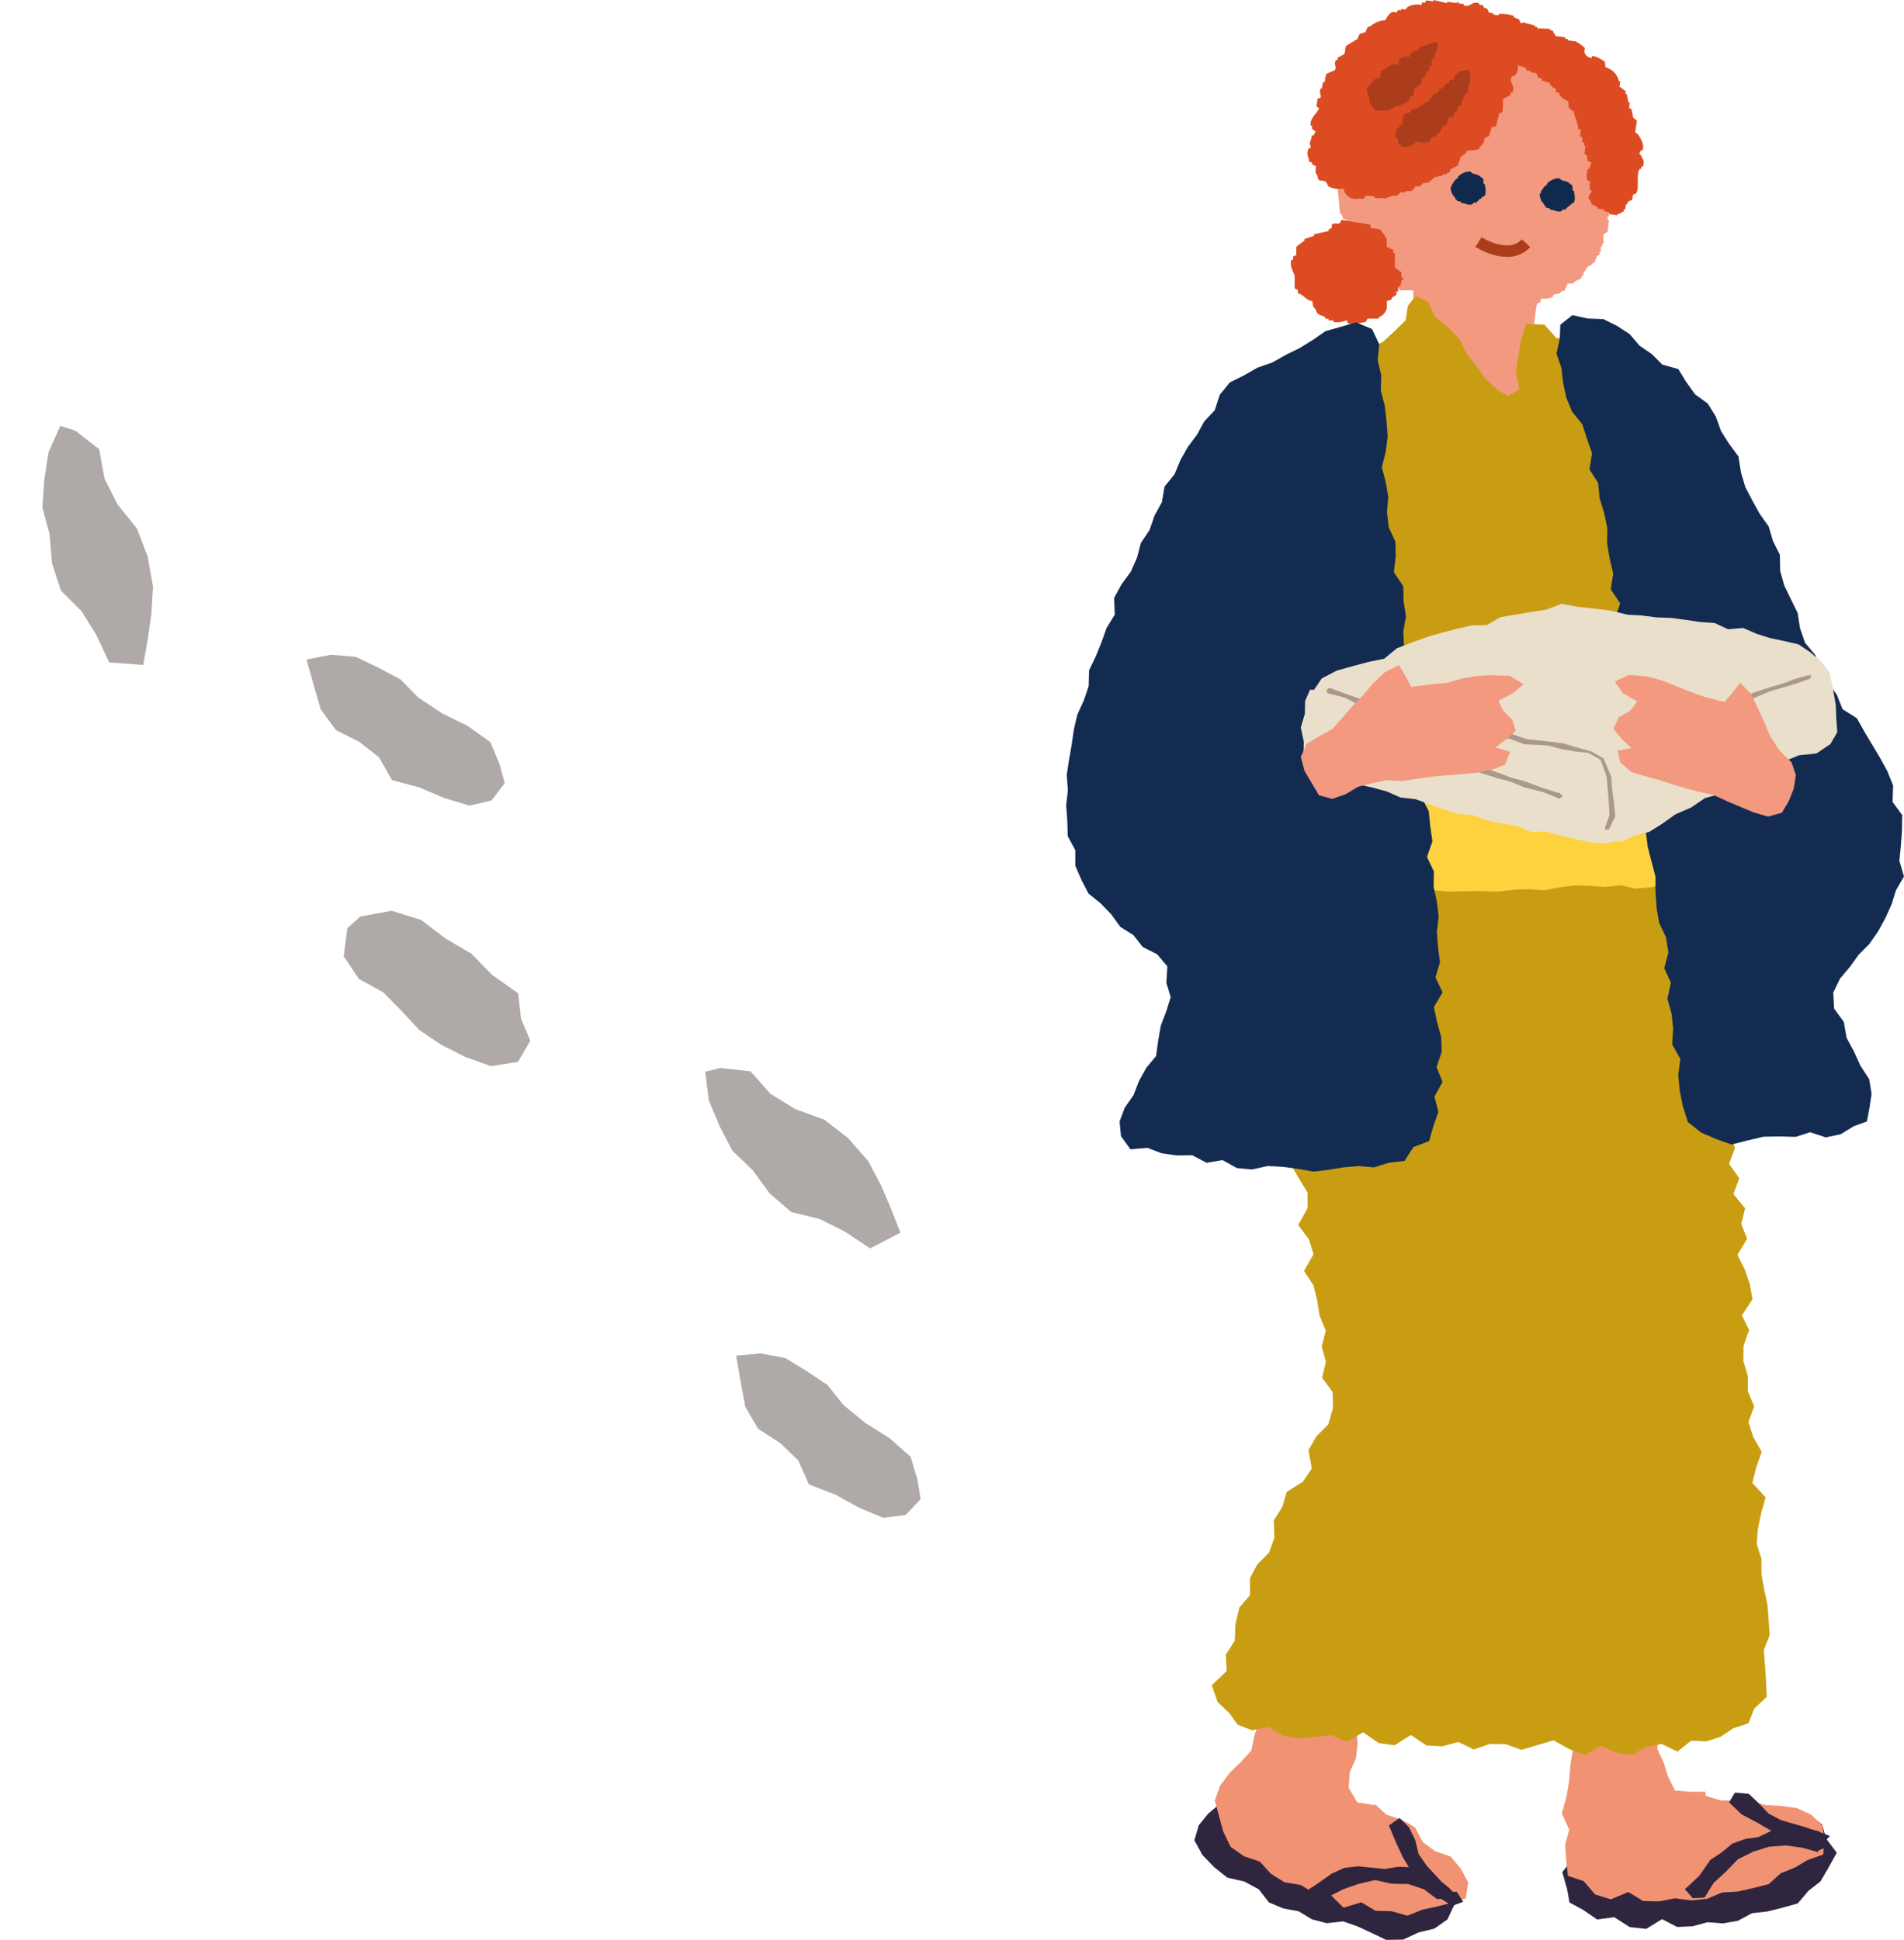 <svg xmlns="http://www.w3.org/2000/svg" xmlns:xlink="http://www.w3.org/1999/xlink" width="165.894" height="169" viewBox="0 0 165.894 169">
  <defs>
    <clipPath id="clip-path">
      <rect id="長方形_354" data-name="長方形 354" width="73" height="169" fill="none"/>
    </clipPath>
  </defs>
  <g id="グループ_17850" data-name="グループ 17850" transform="translate(1597.894 -8735)">
    <g id="グループ_784" data-name="グループ 784" transform="matrix(0.966, 0.259, -0.259, 0.966, -1593.027, 8772)">
      <path id="パス_1953" data-name="パス 1953" d="M92.892,71.917l-2.046.742.952,2.063.976,2.042,1.588,1.564,2.181.7,1.9,1.056,1.435,1.775,2.478.259,2.249.562,2.289.31,1.818-.752.9-1.677-.722-1.575-1.08-1.75-2.194-1.093-2.36-.723-2.28-1.038L99.2,73.07l-2.061-.7-2.086-.612Z" transform="translate(-12.605 -9.682)" fill="#afaaa7"/>
      <path id="パス_1954" data-name="パス 1954" d="M47.974,18.893l1.254,1.63.88,1.492-.717,1.76-1.731.935-2.309-.072-2.3-.329-2.491,0-1.611-1.619-2-.855-2.241-.468-1.741-1.391L31.8,18.043l-1.16-1.953,1.959-.949,2.135-.384,2.138.4,2.123.486,1.89,1.119,2.375.8,2.421.477Z" transform="translate(-4.252 -1.991)" fill="#afaaa7"/>
      <path id="パス_1955" data-name="パス 1955" d="M96.14,49.647l1.6,1.714,1.319,1.665,1.437,1.948-2.2,2-2.536-.85-2.361-.482-2.551.054-2.236-1.076L86.63,53.031l-2.138-1.17-1.625-1.783-1.484-1.924-.946-2.322,1.187-.654,2.61-.4,2.209,1.445,2.4.721,2.68.228,2.395,1Z" transform="translate(-11.2 -6.042)" fill="#afaaa7"/>
      <path id="パス_1956" data-name="パス 1956" d="M.4,0,0,2.475.267,4.89.728,7.258,1.945,9.369l.863,2.383,1.35,2.083,2.207,1.28,1.766,1.64L9.855,18.8l2.919-.562-.215-2.411L12.3,13.72l-.471-2.294L10.695,9.015,9.17,6.915,7,5.326,5.325,3.461,4.189,1.078,1.754.058Z" fill="#afaaa7"/>
      <path id="パス_1957" data-name="パス 1957" d="M57.513,42.611l.8,2.058L59.6,46.317l-.559,2.066-2.172.971-2.351-.194-2.291-.477-2.215-.753L48.063,46.7l-1.925-1.128-2.36-.58-1.787-1.572-.325-2.433.814-1.27,2.515-1.2,2.686.107,2.462,1.007,2.542.7,2.223,1.321Z" transform="translate(-5.779 -5.197)" fill="#afaaa7"/>
    </g>
    <g id="グループ_783" data-name="グループ 783" transform="translate(-1505 8735)">
      <g id="グループ_782" data-name="グループ 782" clip-path="url(#clip-path)">
        <path id="パス_1926" data-name="パス 1926" d="M52.211,17.758a1.762,1.762,0,0,0-.12-1.069h-.12v-.831h-.12c-.009-.188.24-.7.12-1.07h-.12v-.357h-.12v-.593L51.37,13.6c-.04-.237-.08-.475-.121-.714l-.842-.593c.278-.235.253-.663.242-1.188l-.481-.356v-.357l-.361-.236V9.916h-.121c-.205-.334.091-.077-.242-.357V9.443c-.189-.124-.851-.069-.961-.239V8.847c-.083-.42-.189-.6-.6-.713V8.016h-.6L47.043,7.3l-.361-.119V7.065h-.961v-.12l-.242-.118V6.591l-.361-.119L44.758,6h-.721l-.119-.237h-.242V5.639h-.843V5.521l-1.081.118L41.631,5.4H41.39v-.12L40.31,5.4V5.282h-.242V5.164h-.831v.118l-1.081-.118v.118H37.8l-.121.239a.3.3,0,0,1-.361-.119l-1.082.119v.118h-.358v.118l-.482.118v.118h-.479v.118l-.481.118-.242.357H33.71v.118a1.078,1.078,0,0,1-.481.236v.237c-.16.08-.157.188-.24.238-.334.226-.485.139-.6.593l-.6.118-.12.357h-.12v.238l-.6.475v.239l-.242.124c-.04.118-.079.238-.12.356h-.121l-.119.475-.481.357v.595l-.361.236v.233h-.12v.832l-.24.118V13h-.12V13.6H28.9v.471H28.78v.475h-.115q.06.89.12,1.782h-.12v.357h-.121v.236h-.12q.121,1.314.242,2.614h.12c.1.208.068.317.239.474h.242v.119h-.12v.831h.12V21.2c.218.112.189.165.482.238a3.481,3.481,0,0,0,.119.832c.315.188.406.375.842.475v.474h.12a1.372,1.372,0,0,0,.6.832h.242l.12.238c.328.3,1.018,1.078,1.443,1.188v.237c.328.084.366.2.6.356v.119h1.2c.042.079.061,8.383.1,8.463h.239c.042.118.081.237.121.357h.12l.12.593.24.118v.357h.12c.155.274-.051.17.24.356v.119l.6.118a3.661,3.661,0,0,0,.24,1.188,6.172,6.172,0,0,0,.842.236c.14.545.378.468.961.593v.118l.36-.118v.118l.843.118V38.81l.481-.118v-.118c.2,0,1.526,4.462,1.726,4.462v-.118l1.081-.357.12-.356h.12v-.239l.361-.236.119-.713c.41-.1,1.418-13.639,1.658-13.639,0,0,0-.075.239-.118l.121-.356a2.079,2.079,0,0,0,.961-.119l.121-.236.6-.118v-.118l.361-.118c.077-.325.157-.27.239-.595h.482c.2-.3.436-.265.721-.475v-.118c.4-.359.039-.075.242-.475h.119v-.236h.12l.12-.239h.24v-.118L50.9,23.7v-.246h.12v-.239l.24-.118v-.238h.12v-.475H51.5v-.236h.121v-.832l.361-.236.119-.95a.325.325,0,0,1-.119-.356H52.1v-.825h-.119v-.236c-.057-.1-.378-.1-.242-.475L52.1,18v-.236Z" transform="translate(-4.804 -0.897)" fill="#f2997f" fill-rule="evenodd"/>
        <path id="パス_1927" data-name="パス 1927" d="M71.073,191.136l1.273-.05,1.275.243,1.05.814.323,1.2.938,1.241-.74,1.339-.671,1.159-1.052.822-.934,1.1-1.374.383-1.291.32-1.329.15-1.214.656-1.311.23-1.345-.1-1.31.352-1.336.061-1.31-.683-1.375.847-1.442-.151-1.346-.864-1.5.2-1.223-.844-1.182-.639-.209-1.168-.419-1.477.846-1.073.867-1,.961-.91,1.187-.562,1.059-.968,1.346.677,1.463.035,1.423-.207,1.392-.608,1.427.191,1.418-.067,1.427.042,1.4-.352,1.444.268Z" transform="translate(-8.792 -33.177)" fill="#2f253f"/>
        <path id="パス_1928" data-name="パス 1928" d="M60.445,181.873l-.161,1.329.577,1.237.367,1.2.6,1.192,1.346.113h1.317l.01.354,1.29.4,1.335.042,1.346.057,1.294.308,1.346.078,1.346.191,1.242.574.99.956.148,1.1-.082,1.407-1.358.474-1.121.664-1.221.493L70,194.993l-1.346.34-1.346.306-1.38.083-1.314.558-1.382.131-1.393-.182-1.386.266-1.394-.029-1.294-.784-1.525.635-1.365-.417-1-1.168-1.371-.457-.151-1.361-.093-1.339.358-1.329-.646-1.406.4-1.423.243-1.432.116-1.444.236-1.454-.553-1.441.671-1.5.163-1.071.769-.764,1.315-.637,1.326.547,1.26.556,1.046.876,1.076.869Z" transform="translate(-8.785 -30.848)" fill="#f19273"/>
        <path id="パス_1929" data-name="パス 1929" d="M76.5,194.824l-1.421-.394-1.406-.191-1.465.109-1.392.438-1.323.658-1.015,1.045-1.1,1.02-.787,1.272-1.036.05-.676-.778,1.257-1.178.961-1.383.982-.647.925-.764,1.118-.406,1.153-.168L72.327,193l1.134-.273,1.2.22,1.115.382,1.153.173.667.732-1.092.442Z" transform="translate(-10.966 -33.462)" fill="#2f253f"/>
        <path id="パス_1930" data-name="パス 1930" d="M77.632,193.4l-1.235.2-1.238-.245-1-.5-.961-.535-1.281-.745-1.329-.7L69.5,189.831l.519-.849,1.209.109.877.832.86.9,1.1.574,1.834.521.814.274.361.1.192.038.193.113.836.319-.631.645Z" transform="translate(-11.748 -32.812)" fill="#2f253f"/>
        <path id="パス_1931" data-name="パス 1931" d="M20.545,188.984l1.526-.23.937,1.209,1.438.264,1.223.726,1.458.178,1.288.585,1.19.84,1.472.126,1.37.369,1.059,1.124,1.029.71,1.467.063.321,1.321.158,1.161-.4,1.268-.591,1.245-1.153.807-1.346.317-1.363.633-1.488.019-1.25-.6-1.241-.574-1.246-.438-1.419.163-1.3-.339-1.153-.7-1.346-.251-1.242-.516-.89-1.148-1.254-.677-1.486-.342-1.143-.908-1.019-1.054-.71-1.287.385-1.311.817-1.006.986-.838.991-.977L18,188.783l1.292-.333Z" transform="translate(-2.273 -32.719)" fill="#2f253f"/>
        <path id="パス_1932" data-name="パス 1932" d="M15.582,186.743l.465-1.308.825-1.109,1.019-.985.875-.973.278-1.339.443-1.226,1.124-.855.07-1.407.99-.956.278-1.285.546-1.169.227-1.463,1.43-.629.986-.012,1.512.352.158,1.53.609,1.22.323,1.33.5,1.3.054,1.378-.369,1.276.1,1.39-.143,1.25-.536,1.2-.1,1.373L28,186.892l1.452.231.1-.067.994.911,1.317.425,1.163.668.686,1.3,1.056.782,1.363.47.881,1.039.651,1.23-.219,1.386-1.277.383-1.225.312-1.275.278-1.3.524-1.384-.392L29.6,196.34l-1.244-.74-1.561.463-1.1-1.092-1.427-.136-1.182-.742-1.433-.241-1.185-.741-.961-1.059-1.382-.467-1.166-.824-.637-1.318-.357-1.317Z" transform="translate(-2.634 -29.868)" fill="#f19273"/>
        <path id="パス_1933" data-name="パス 1933" d="M36.474,199.633l-1.171-.876-1.373-.46-1.441-.026-1.446-.317-1.436.331-1.361.476-1.337.693-1.288.791-1.054.234-.133-1.186,1.431-.914,1.394-.985,1.1-.5,1.2-.141,1.188.119,1.14.118,1.154-.191,1.163.036,1.013.673,1.168.32.88.795.445.886-1.21.1Z" transform="translate(-4.13 -34.161)" fill="#2f253f"/>
        <path id="パス_1934" data-name="パス 1934" d="M39.377,199.311l-1.055-.637-.961-.764-.833-.732-.72-.841-.769-1.291-.622-1.352-.577-1.388.929-.645.823.811.544,1.113.294,1.224.715,1.021,1.294,1.394.675.547.256.3.212.029.171-.014.558.873-.927.348Z" transform="translate(-5.72 -33.277)" fill="#2f253f"/>
        <path id="パス_1935" data-name="パス 1935" d="M17.669,145.465l.925-1.077V142.9l.641-1.2,1.029-1.035.457-1.287-.056-1.509.748-1.163.385-1.317,1.4-.886.784-1.147-.292-1.6.681-1.193,1.05-1.052.408-1.444-.037-1.381-.912-1.237.327-1.4-.359-1.311.348-1.4-.531-1.288-.215-1.33L24.13,117.4l-.831-1.251.833-1.467-.41-1.306-.931-1.237.818-1.465v-1.358l-.769-1.262-.736-1.264.944-1.483-.95-1.233-.4-1.3.258-1.394-.79-1.256.408-1.413-.342-1.318-.29-1.323.634-1.445-.361-1.32L21.1,91.974l-.541-1.338.42-1.339-.7-1.308.546-1.407L20.88,85.2l-.925-1.231.4-1.444-.342-1.317.069-1.4-.438-1.3-.221-1.339-.691-1.239-.325-1.32.183-1.457-1.277-1.1-.081-1.377.44-1.483-.691-1.233-.873-1.222.267-1.4L16,64l.828-1.411-.144-1.348L16.34,59.9V58.549l-.817-1.359.013-1.369.135-1.365.1-1.369,1.107-1.249-.45-1.434.783-1.22V47.791l.071-1.432.769-1.178.915-1.051.354-1.465,1.56-.436.988-.845.563-1.306,1.471-.321.752-1.117,1.21-.574.786-1.121L27.585,36,29,35.79l1.174-.585.973-.895,1.01-1,.193-1.253.671-.851,1.118.516L34.694,33l1.127.912.991,1.025.656,1.263.861,1.122.835,1.147,1.057.956.877.492.961-.593-.3-1.519.223-1.39.243-1.394.425-1.39,1.6.071,1.042,1.172,1.644-.076,1.117.983,1.01,1.065L49.9,38.1l1.389.526,1.244.727.917,1.134.873,1.176,1.346.518.828,1.075,1.039,1.023-.577,1.658,1.055,1.077.192,1.338.787,1.247-.616,1.432-.148,1.339L58.162,53.7l.971,1.316-.769,1.339.173,1.338.056,1.339.3,1.356-.25,1.338v1.339l-.467,1.314.154,1.354-.073,1.339-.052,1.339-.467,1.317.415,1.326-.36,1.338.085,1.326.1,1.326.553,1.307L58.2,77.69l.549,1.3-.6,1.356.508,1.3-.59,1.368.263,1.316.811,1.279.419,1.3-.384,1.36-.578,1.377.6,1.288.063,1.327.177,1.32.233,1.311-.546,1.383.521,1.289-.035,1.339.648,1.264.081,1.323.591,1.273-.544,1.385.469,1.287-.527,1.381.9,1.25-.515,1.378,1.02,1.241-.34,1.362.514,1.288-.843,1.4.638,1.278.44,1.29.233,1.311-.927,1.4.634,1.279-.488,1.367-.012,1.339.385,1.3v1.339l.553,1.3-.5,1.369.421,1.31.735,1.285-.479,1.359-.333,1.349,1.154,1.266-.385,1.352-.285,1.339-.11,1.339.415,1.311v1.337l.237,1.321.284,1.323.106,1.327.09,1.339-.511,1.325.106,1.326.085,1.327.069,1.4-1.1,1.035-.494,1.273-1.335.442-1.071.722-1.242.407-1.346-.054-1.194.945-1.382-.665-1.3.253-1.3.716-1.326-.2-1.367-.611-1.418.811-1.359-.532-1.346-.75-1.4.416-1.4.417-1.358-.5-1.382-.019-1.41.482-1.345-.655-1.4.382-1.384-.078-1.345-.909-1.437.9-1.377-.2-1.345-.935-1.435.818-1.345-.574-1.394.147-1.394.126-1.373-.191-1.335-.807-1.4.306-1.267-.491-.7-.983-1.046-1-.506-1.454L16.565,151l-.079-1.432.784-1.206.06-1.47Z" transform="translate(-2.577 -5.417)" fill="#c89d11"/>
        <path id="パス_1936" data-name="パス 1936" d="M28.412,31.93l.141.278.844.139v-.139l.7-.139.141-.278h.984v-.139a1.031,1.031,0,0,0,.7-.834v-.564l.421-.139v-.139l.421-.278v-.278h.14V29h.141a.946.946,0,0,0,.142-.563h.14c.088-.24-.129-.237-.14-.278v-.417l-.567-.416V26.08h-.141V25.8l-.567-.278v-.67a5.675,5.675,0,0,0-.567-.834l-.843-.139V23.6l-2.53-.416-.141.278c-.291.135-.515-.069-.7.139v.278l-.282.139v.139l-1.265.278v.139l-.843.278v.139l-.567.417-.141.139v.694l-.282.139v.278h-.141c-.189.535.189,1.1.281,1.389v1.111l.282.139v.278c.6.167.583.552,1.265.695.037.393.058.507.281.695.154.574.378.446.844.694V31.8h.282v.139h.42v.139a2.14,2.14,0,0,0,1.133-.139" transform="translate(-3.983 -4.026)" fill="#dc4b22" fill-rule="evenodd"/>
        <path id="パス_1937" data-name="パス 1937" d="M41.964,1.214l-.013.116-.479-.064.017-.112-.358-.047L40.941.73,40.7.7,40.61.458,40.251.412,40.269.3C39.623.022,39.532.7,38.9.462l.017-.115L38.437.283l.017-.114-.12-.015a.886.886,0,0,1-.017.113l-.84-.109-.017.114L36.286,0,36.27.115l-.6-.079-.153.211-.24-.033c-.012.076-.022.153-.034.228A1.606,1.606,0,0,0,34,.628l-.164.2L33.474.787,33.457.9l-.24-.032-.153.211L32.7,1.029a1.5,1.5,0,0,0-.6.731,2.066,2.066,0,0,0-1.3.521l-.257.08-.189.439-.514.163-.189.438-.944.563c-.189.2-.049.526-.238.779l-.528.276-.034.227-.12-.017c-.257.444.153.607-.135.908l-.649.262c-.189.2-.1.5-.238.779l-.119-.017c-.028.188-.055.376-.085.564l-.119-.017c-.155.327.089.644,0,.81l-.257.08-.1.682.223.145c-.12.424-.863.89-.715,1.524l.12.017c-.012.075-.022.152-.034.227l.327.274-.17.325-.121-.015-.238.776a.294.294,0,0,1,.07.358l-.119-.017a.954.954,0,0,0-.015.924c.062.481.032.145.309.388l-.017.113.343.161c-.06.415-.079.611.123.826.095.676.325.259.772.563l.189.376a2.058,2.058,0,0,0,1.322.174,1.037,1.037,0,0,0,1.148.91.972.972,0,0,0,.188-.039l.361.048.291-.307.72.1-.017.114,1.1.031.017-.116.239.032a.826.826,0,0,1,.017-.114l.615-.034.289-.308.359.046.017-.114.616-.033.306-.422.358.046.291-.307.5-.051.566-.5.24.031.017-.113.24.031.272-.188.24.032a.781.781,0,0,1,.017-.115l.257-.081.034-.227.666-.376.221-.664c.174-.274.408-.223.579-.617a4.55,4.55,0,0,0,.993-.1l.17-.325.119.017.034-.227.12.017.066-.455.395-.188c.079-.26.159-.519.238-.779L41.729,11q.142-.564.288-1.127l.257-.08a4.991,4.991,0,0,0,.047-1.151l.666-.375.034-.228.121.016c.34-.584-.35-.911-.04-1.393l.257-.081a.935.935,0,0,0,.253-.892l.7.209.086.243.359.046a.762.762,0,0,1-.017.113l.479.064.189.375.342.162-.017.114.7.208-.017.115c.206.187.236.3.549.419l-.034.227.342.16-.017.112a1.634,1.634,0,0,0,.772.564l.036.582.12.015c.107.208.049.169.327.274.054.588.36.907.377,1.554l.239.032-.083.563.224.145c-.017.115-.034.227-.052.342l.223.144c-.011.076-.022.153-.034.228l.121.015c-.034.227-.068.455-.1.682l.223.146c.019.155.037.312.053.469l.344.161-.2.552-.12-.017a1.84,1.84,0,0,0-.031,1.036l.24.031a1.988,1.988,0,0,0,0,.811l.12.016c.019.23-.377.442-.238.778l.121.014c.049.472.26.431.634.664l-.017.114.6.079-.017.114.463.176-.017.114.72.1.017-.114c.31-.036.206-.031.393-.188l.12.015.034-.227.119.015.066-.455.12.015.034-.227L53.6,17.4l.066-.455.257-.08c.339-.524-.025-1.541.319-2.155l.119.017c.011-.075.022-.152.034-.227l.119.015c.243-.458-.1-.825-.208-1.069l-.119-.015.17-.325.119.016c.248-.512-.221-1.187-.4-1.441l-.223-.145q.075-.511.151-1.021l-.327-.274-.14-.713-.223-.145c.023-.152.046-.3.068-.455l-.12-.015q-.069-.357-.138-.712l-.121-.017.034-.227-.549-.42.066-.455-.119-.016a1.589,1.589,0,0,0-1.167-1.2L51.218,5.4c-.032-.059-.861-.61-1.148-.5l0,.166c-.425-.117-.539-.231-.651-.547l.049-.342a4.414,4.414,0,0,0-.773-.563l-.719-.1.017-.112-.239-.032.017-.115-.84-.111-.293-.5L46.4,2.617l.017-.114-1.1-.031.017-.114-.239-.033.017-.114-1.06-.257-.138.1-.189-.374L43.272,1.5l.017-.113a3.5,3.5,0,0,0-1.321-.175" transform="translate(-4.277)" fill="#dc4b22" fill-rule="evenodd"/>
        <path id="パス_1938" data-name="パス 1938" d="M36.049,5.147h-.307v.1a.575.575,0,0,0-.514.507c-.206-.062-.089.013-.206-.1a1.42,1.42,0,0,0-.717.3v.406c-.956,0-.892.316-1.541.608l-.1.608h-.3v.1h-.206v.1l-.2.1v.207l-.41.3a1.706,1.706,0,0,0,.1.71h.1v.608h.1v.2h.1v.2h.1l.206.3h1.231v-.1h.206v-.1H33.9l.1-.2h.308a4.088,4.088,0,0,0,.922-.507v-.2l.41-.3V8.5l.616-.406c.034-.169.068-.34.1-.507l.307-.2v-.31l.307-.2v-.3l.2-.1V5.96l.205-.1v-.3h.1a2.344,2.344,0,0,0,.2-1.126c-.65.045-.908.353-1.541.406l-.1.3" transform="translate(-5.331 -0.769)" fill="#ab3d1d" fill-rule="evenodd"/>
        <path id="パス_1939" data-name="パス 1939" d="M40.849,7.379a3.534,3.534,0,0,0-.923.2v.2h-.2l-.1.4-.41.1v.2l-.307.1L38.594,9h-.205c-.108.4-.366.376-.616.608l-.512.608h-.205l-.1.2h-.2l-.1.2h-.2v.1l-.514.1-.206.3h-.313c-.034.019-.092.148-.206.2a3.468,3.468,0,0,0-.1.812c-.42.111-.125.043-.308.3h-.1l-.1.3h-.1v.507l.206.1.1.507h.1l.1.2h.205v.1a2.411,2.411,0,0,0,1.027-.407v-.1l1.027.1v-.1h.2l.205-.406.41-.1v-.1a1.066,1.066,0,0,0,.514-.712c.708-.188.31-.546.616-.811h.2l.206-.2v-.2l.307-.2v-.3l.308-.2v-.2h.1v-.2h.1v-.3h.1l.1-.3.2-.1V8.8h.1V8.4h.1V7.785h-.1l.1-.2a.409.409,0,0,1-.206-.2" transform="translate(-5.83 -1.281)" fill="#ab3d1d" fill-rule="evenodd"/>
        <path id="パス_1940" data-name="パス 1940" d="M50.005,21.07v-.04c-.31-.332-.266-.421-.377-.818l.091-.117.049-.064c-.025-.165-.012-.09.062-.162l-.012-.011c.021-.019.038-.025.055-.04l-.028-.059.123-.052-.027-.059a1.442,1.442,0,0,1,.33-.288l.046-.038-.046-.049a1.5,1.5,0,0,1,1.074-.486l.261.2.088.015.017-.015a.026.026,0,0,0,.017.022c.427.09.455.188.778.441V19.8l.023.049h.045v.031l.095.092-.049.045c.085.15.079.137.051.164a1.523,1.523,0,0,1-.015.693l-.34.218.028.058a.871.871,0,0,1-.151.041l-.342.351-.14-.052-.249.214-.046-.049c-.245.112-.077.043-.283-.016l-.052.044-.088-.1-.049.041q-.065-.025-.125-.055l-.225-.015-.04-.118-.037.011-.043-.043-.257-.04a.158.158,0,0,1,.009-.064c-.238-.109-.1-.037-.16-.2l-.017-.018H50" transform="translate(-8.389 -3.262)" fill="#102a4e" fill-rule="evenodd"/>
        <path id="パス_1941" data-name="パス 1941" d="M40.661,20.354v-.04c-.31-.332-.266-.421-.377-.818l.091-.117.049-.064c-.025-.165-.012-.09.064-.162l-.012-.011c.021-.019.037-.025.055-.04l-.028-.059.123-.052c0-.019-.019-.04-.027-.059a1.429,1.429,0,0,1,.331-.288l.043-.038-.046-.049A1.5,1.5,0,0,1,42,18.073l.261.2.088.015.017-.015a.026.026,0,0,0,.017.022c.425.09.455.188.778.441v.345l.023.049h.045v.031l.095.092-.049.045c.085.15.079.137.051.164a1.512,1.512,0,0,1-.015.693l-.34.218c0,.019.019.037.028.058a.909.909,0,0,1-.15.041l-.343.351-.138-.052-.251.214-.046-.049c-.245.114-.077.043-.283-.016l-.052.044-.091-.1-.051.041a1.185,1.185,0,0,1-.125-.055l-.224-.015c-.012-.04-.025-.079-.038-.118l-.036.011-.043-.043-.255-.04a.158.158,0,0,1,.009-.064c-.238-.109-.1-.037-.16-.2l-.017-.018h-.053" transform="translate(-6.809 -3.138)" fill="#102a4e" fill-rule="evenodd"/>
        <path id="パス_1942" data-name="パス 1942" d="M61.707,80.764l-.136-1.293L61,78.391l-.84-.921-1.271-.245-1.29-.2L56.3,76.98l-1.3.126-1.284.351-1.306.031-1.351.038L49.707,77.2l-1.349.274-1.351-.055-1.348.121-1.349.062-1.355-.094-1.352.055-1.348.112-1.363-.171-1.321.417L36.2,77.62l-1.337.247-1.321.288-1.346.122-1.373-.131-1.31.43-1.384-.188-1.293.475-1.321.188-1.261.459L22.87,79.7l-.546,1.2-.566,1.149-.125,1.283L21.371,84.6,21.3,85.886l-.013,1.286-.121,1.438L20.9,90.045l.8,1.26,1.471.263,1.463-.214L26,91.3l1.374.258,1.359-.282,1.376.212,1.363-.171,1.369-.053,1.373.069,1.355-.4,1.379.111,1.373-.031,1.374-.017,1.379.05,1.369-.154,1.371-.059,1.376.1,1.357-.265,1.322-.169,1.321.047,1.321.1,1.322-.164,1.321.3,1.321-.115,1.3-.334,1.322.012,1.293-.267L59.716,90l1.278-.357.886-.9.307-1.292-.019-1.346.065-1.365-.442-1.314-.151-1.346Z" transform="translate(-3.533 -13.365)" fill="#fdd23e"/>
        <path id="パス_1943" data-name="パス 1943" d="M22.591,34.751l1.321-.375,1.339-.394,1.4.585.623,1.315L27.146,37.3l.307,1.3-.039,1.336.349,1.326.151,1.337.1,1.329-.174,1.339-.334,1.346.337,1.29.219,1.3-.111,1.333.153,1.3.583,1.255.025,1.315-.161,1.34.818,1.228.031,1.314.207,1.3-.234,1.35.064,1.314.086,1.315L30,64.832l-.085,1.331.43,1.273.44,1.277-.276,1.359.283,1.292L30.707,72.7V74.02l.238,1.3.648,1.255.13,1.315.189,1.3-.474,1.368.6,1.268-.021,1.326.283,1.3.157,1.315L32.3,87.1l.1,1.314.17,1.314-.393,1.315.617,1.314-.755,1.275.28,1.314.356,1.3.045,1.3-.451,1.314.527,1.3-.708,1.269.344,1.339L32,104l-.378,1.314-1.364.518-.776,1.207-1.392.164-1.266.4-1.355-.115-1.3.112-1.308.212-1.322.158-1.321-.235-1.321-.178-1.322-.075-1.374.3-1.321-.115-1.263-.7-1.38.239-1.25-.663-1.355.019-1.321-.188L7.076,105.9l-1.472.13-.827-1.145-.123-1.281.455-1.211.755-1.076.474-1.226.634-1.149L7.833,97.9l.189-1.365.23-1.3.462-1.206.395-1.254-.377-1.247.085-1.44-.887-1.05-1.261-.637-.816-1.041L4.72,86.65l-.8-1.1L3,84.6l-1.052-.85-.617-1.192L.8,81.331V79.973L.134,78.742.1,77.4,0,76.075l.15-1.326-.1-1.344.2-1.315.23-1.314L.67,69.463l.3-1.3.567-1.234.426-1.258.034-1.367.58-1.215.5-1.234.444-1.25.714-1.157-.057-1.457.644-1.178.81-1.108.538-1.212L6.511,53.2l.755-1.126L7.7,50.816l.64-1.166.234-1.361.861-1.057L9.947,46,10.6,44.84l.8-1.068.634-1.163.912-.969.441-1.354.873-1.069,1.251-.623,1.174-.669,1.288-.449,1.167-.661,1.21-.595,1.152-.712Z" transform="translate(0 -5.9)" fill="#132b51"/>
        <path id="パス_1944" data-name="パス 1944" d="M76.122,91.013l.849-1,.773-1.069.931-.939.755-1.088.635-1.163.543-1.2L81,83.312l.689-1.185-.4-1.361.125-1.281.1-1.339.022-1.363-.842-1.153.049-1.416-.5-1.249L79.6,71.787l-.687-1.147L78.234,69.5l-.653-1.16-1.244-.787-.5-1.254-.769-1.083-.566-1.2-.555-1.2-.878-1.049-.438-1.264-.205-1.326-.593-1.206-.578-1.2L70.9,55.5,70.875,54.1l-.6-1.19L69.9,51.637l-.787-1.11-.642-1.162-.612-1.17-.377-1.288-.218-1.376-.8-1.078-.715-1.126-.455-1.267-.7-1.126-1.109-.812-.755-1.053-.7-1.14-1.4-.4-.912-.911-1.063-.725-.874-1.021-1.1-.714-1.19-.589-1.351-.049-1.343-.293-1.053.832L51.7,35.267l-.288,1.3.425,1.248.155,1.315.278,1.292.506,1.216.889,1.095.4,1.258.44,1.25-.218,1.425.755,1.173.126,1.337.4,1.286.272,1.3-.019,1.354.224,1.315.308,1.3-.208,1.382.814,1.224-.481,1.421.475,1.277.523,1.271.206,1.315-.27,1.387.695,1.246-.44,1.4.68,1.246.106,1.33.465,1.28-.43,1.408.785,1.243-.172,1.371.242,1.314-.149,1.368.168,1.326.336,1.3.34,1.3V83.5l.091,1.333.219,1.314.6,1.272.217,1.314L60.8,90.121l.582,1.273-.306,1.377.362,1.314.142,1.324-.093,1.34.718,1.283-.189,1.389.137,1.374.268,1.363.442,1.367,1.142.909,1.3.563,1.364.483,1.414-.359,1.369-.322,1.389-.025,1.409.04,1.265-.406,1.354.45,1.288-.269,1.167-.707,1.133-.412.219-1.147.189-1.258-.208-1.277L77.9,98.622l-.567-1.241-.647-1.2L76.447,94.8,75.6,93.638l-.072-1.4Z" transform="translate(-8.69 -5.769)" fill="#132b51"/>
        <path id="パス_1945" data-name="パス 1945" d="M66.7,77.412l1.4-.564,1.492-.148,1.223-.828.6-1.04-.091-1.188-.045-1.168-.3-1.742-.257-1.126L70,68.682l-.931-.8-1.05-.7L66.784,66.9l-1.223-.257-1.19-.376-1.163-.507-1.3.112-1.176-.539-1.276-.092-1.261-.188-1.263-.168-1.272-.046L54.4,64.675l-1.246-.068-1.478-.356-1.511-.188-1.379-.15-1.4-.252-1.346.509-1.376.208-1.308.221-1.309.226-1.167.683-1.359.034-1.281.3-1.281.327-1.335.393-1.3.471-1.287.5-1.1.907-1.367.276-1.4.375-1.391.394-1.286.671-.8,1.178-.425,1.155-.259,1.265.2,1.278.364,1.211.512,1.088,1.008.719,1.355.115,1.19.712,1.34.411,1.331.345,1.354.261,1.35.357,1.223.492,1.275.2,1.24.356,1.152.6,1.2.458,1.3.188,1.2.481,1.195.539,1.354-.112,1.248.291,1.286.118,1.278.326,1.282.15,1.321.037,1.208-.511,1.259-.343,1.105-.691,1.182-.841,1.354-.583,1.2-.82,1.4-.393,1.2-.348,1.082-.616.878-.907,1.059-.635Z" transform="translate(-4.225 -11.053)" fill="#eadfca"/>
        <path id="パス_1946" data-name="パス 1946" d="M24.862,77.248,24.6,76l.356-1.2.021-1.1.425-.982,1.418.022,1.354.3,1.308.478,1.239.661,1.321.454,1.3.263,1.3.188,1.293.226,1.29.257,1.321.079,1.269.375,1.28.3,1.254.416,1.3.259,1.384.412,1.444.139,1.438.037,1.434-.011,1.322.521.879.742,1.018.54.655.939.142,1.419-.1,1.416.119,1.435L52.6,85.715l-1.289.376-1.343-.044-1.321-.294-1.31-.293-1.3-.375-1.321-.276-1.339-.229L42.1,84.35,40.829,84.1l-1.22-.45L38.3,83.533l-1.236-.388-1.227-.44-1.227-.45-1.321-.15-1.2-.529-1.254-.338-1.268-.289-1.269-.27-1.271-.259-1.38-.5-.821-1.2Z" transform="translate(-4.158 -12.625)" fill="#eadfca"/>
        <path id="パス_1947" data-name="パス 1947" d="M47.9,82.9,47.868,83l-1.511-.607-1.591-.4-1.22-.5-1.276-.34-1.257-.4-1.271-.336-1.263-.36-.566-.171L36.632,79.6l-1.3-.188-1.263-.357-1.278-.3-1.278-.3-1.229-.468-1.256-.375-.338-.321.395-.116,1.244.375,1.239.375,1.217.466,1.263.3,1.284.225,1.28.22,1.269.27.578.156,1.322.22,1.257.458,1.268.412,1.248.474,1.291.351,1.511.564,1.541.481.236.285Z" transform="translate(-4.849 -13.399)" fill="#aa998a"/>
        <path id="パス_1948" data-name="パス 1948" d="M51.716,84.851l-.123.084-.021-.257.378-1.092-.061-1.142L51.8,81.3l-.1-1.048-.519-1.457-1.055-.616-1.192-.129-1.161-.2-1.159-.3-1.027-.074-1.042-.047-1.266-.473-1.34-.167-1.308-.327-1.3-.375-1.335-.221L36.6,75.618l-1.4-.231-1.374-.319-1.322-.5-1.229-.313-1.244-.283-1.121-.607-1.533-.388-.081-.286.257-.188,1.511.564,1.173.416,1.151.465,1.19.394,1.364.338,1.4.188,1.358.375,1.379.278,1.343.229,1.306.4,1.337.229,1.355.152,1.286.44,1.946.216,1.271.156,1.235.375,1.214.332,1.063.612.687,1.622.047.939.166,1.241.125,1.258L51.9,84.843Z" transform="translate(-4.614 -12.587)" fill="#aa998a"/>
        <path id="パス_1949" data-name="パス 1949" d="M61.722,77.188l-.2-.083.051-.332,1.258-.49,1.24-.518,1.241-.531,1.817-.621,1.44-.886,1.646-.99L71.5,72.3l1.3-.375,1.1-.413,1.133-.317h.322l-.13.289-1.133.4-1.167.351-1.273.376-1.223.521-1.58.9-1.551.924-1.8.687-1.261.4-1.222.5-1.2.55Z" transform="translate(-10.399 -12.361)" fill="#aa998a"/>
        <path id="パス_1950" data-name="パス 1950" d="M26.186,81.455l1.146.316,1.167-.4,1.082-.651,1.21-.321,1.3-.251,1.321.06,1.3-.188,1.3-.179,1.321-.129,1.31-.1,1.308-.118,1.286-.252,1.162-.452.441-1.127-1.287-.375.891-.657.882-.791-.294-.939-.8-.826-.417-.845,1.231-.65.98-.794-1.223-.738-1.556-.056-1.3.077-1.293.212-1.261.376-1.321.118-1.849.245-.509-.949-.557-.958-1.227.623-.993.93-.867,1.04-.953.963-.884,1.026-.9,1-1.133.62-1.1.676L24.6,78.115l.323,1.216.638,1.08Z" transform="translate(-4.158 -12.173)" fill="#f2997f"/>
        <path id="パス_1951" data-name="パス 1951" d="M72.061,83.155l-1.2.341-1.237-.358-1.187-.493-1.182-.5L66.1,81.608l-1.22-.264-1.2-.312-1.195-.364L61.3,80.292l-1.207-.332L58.9,79.584l-.922-.821-.234-1.027,1.223-.212-.827-.75-.755-.928.457-1,1-.564.615-.833-1.247-.7L57.5,71.729l1.257-.584,1.554.14,1.269.341L62.8,72.1l1.214.5,1.234.443,1.8.475.717-.822.657-.851.929.924.591,1.224.567,1.232.519,1.254.81,1.241L72.9,78.767l.377,1.1L73.1,81.043l-.44,1.107Z" transform="translate(-9.7 -12.352)" fill="#f2997f"/>
        <path id="パス_1952" data-name="パス 1952" d="M43.226,25.517s2.667,1.721,4.147.1" transform="translate(-7.306 -4.43)" fill="none" stroke="#ab3d1d" stroke-miterlimit="10" stroke-width="1"/>
      </g>
    </g>
  </g>
</svg>
